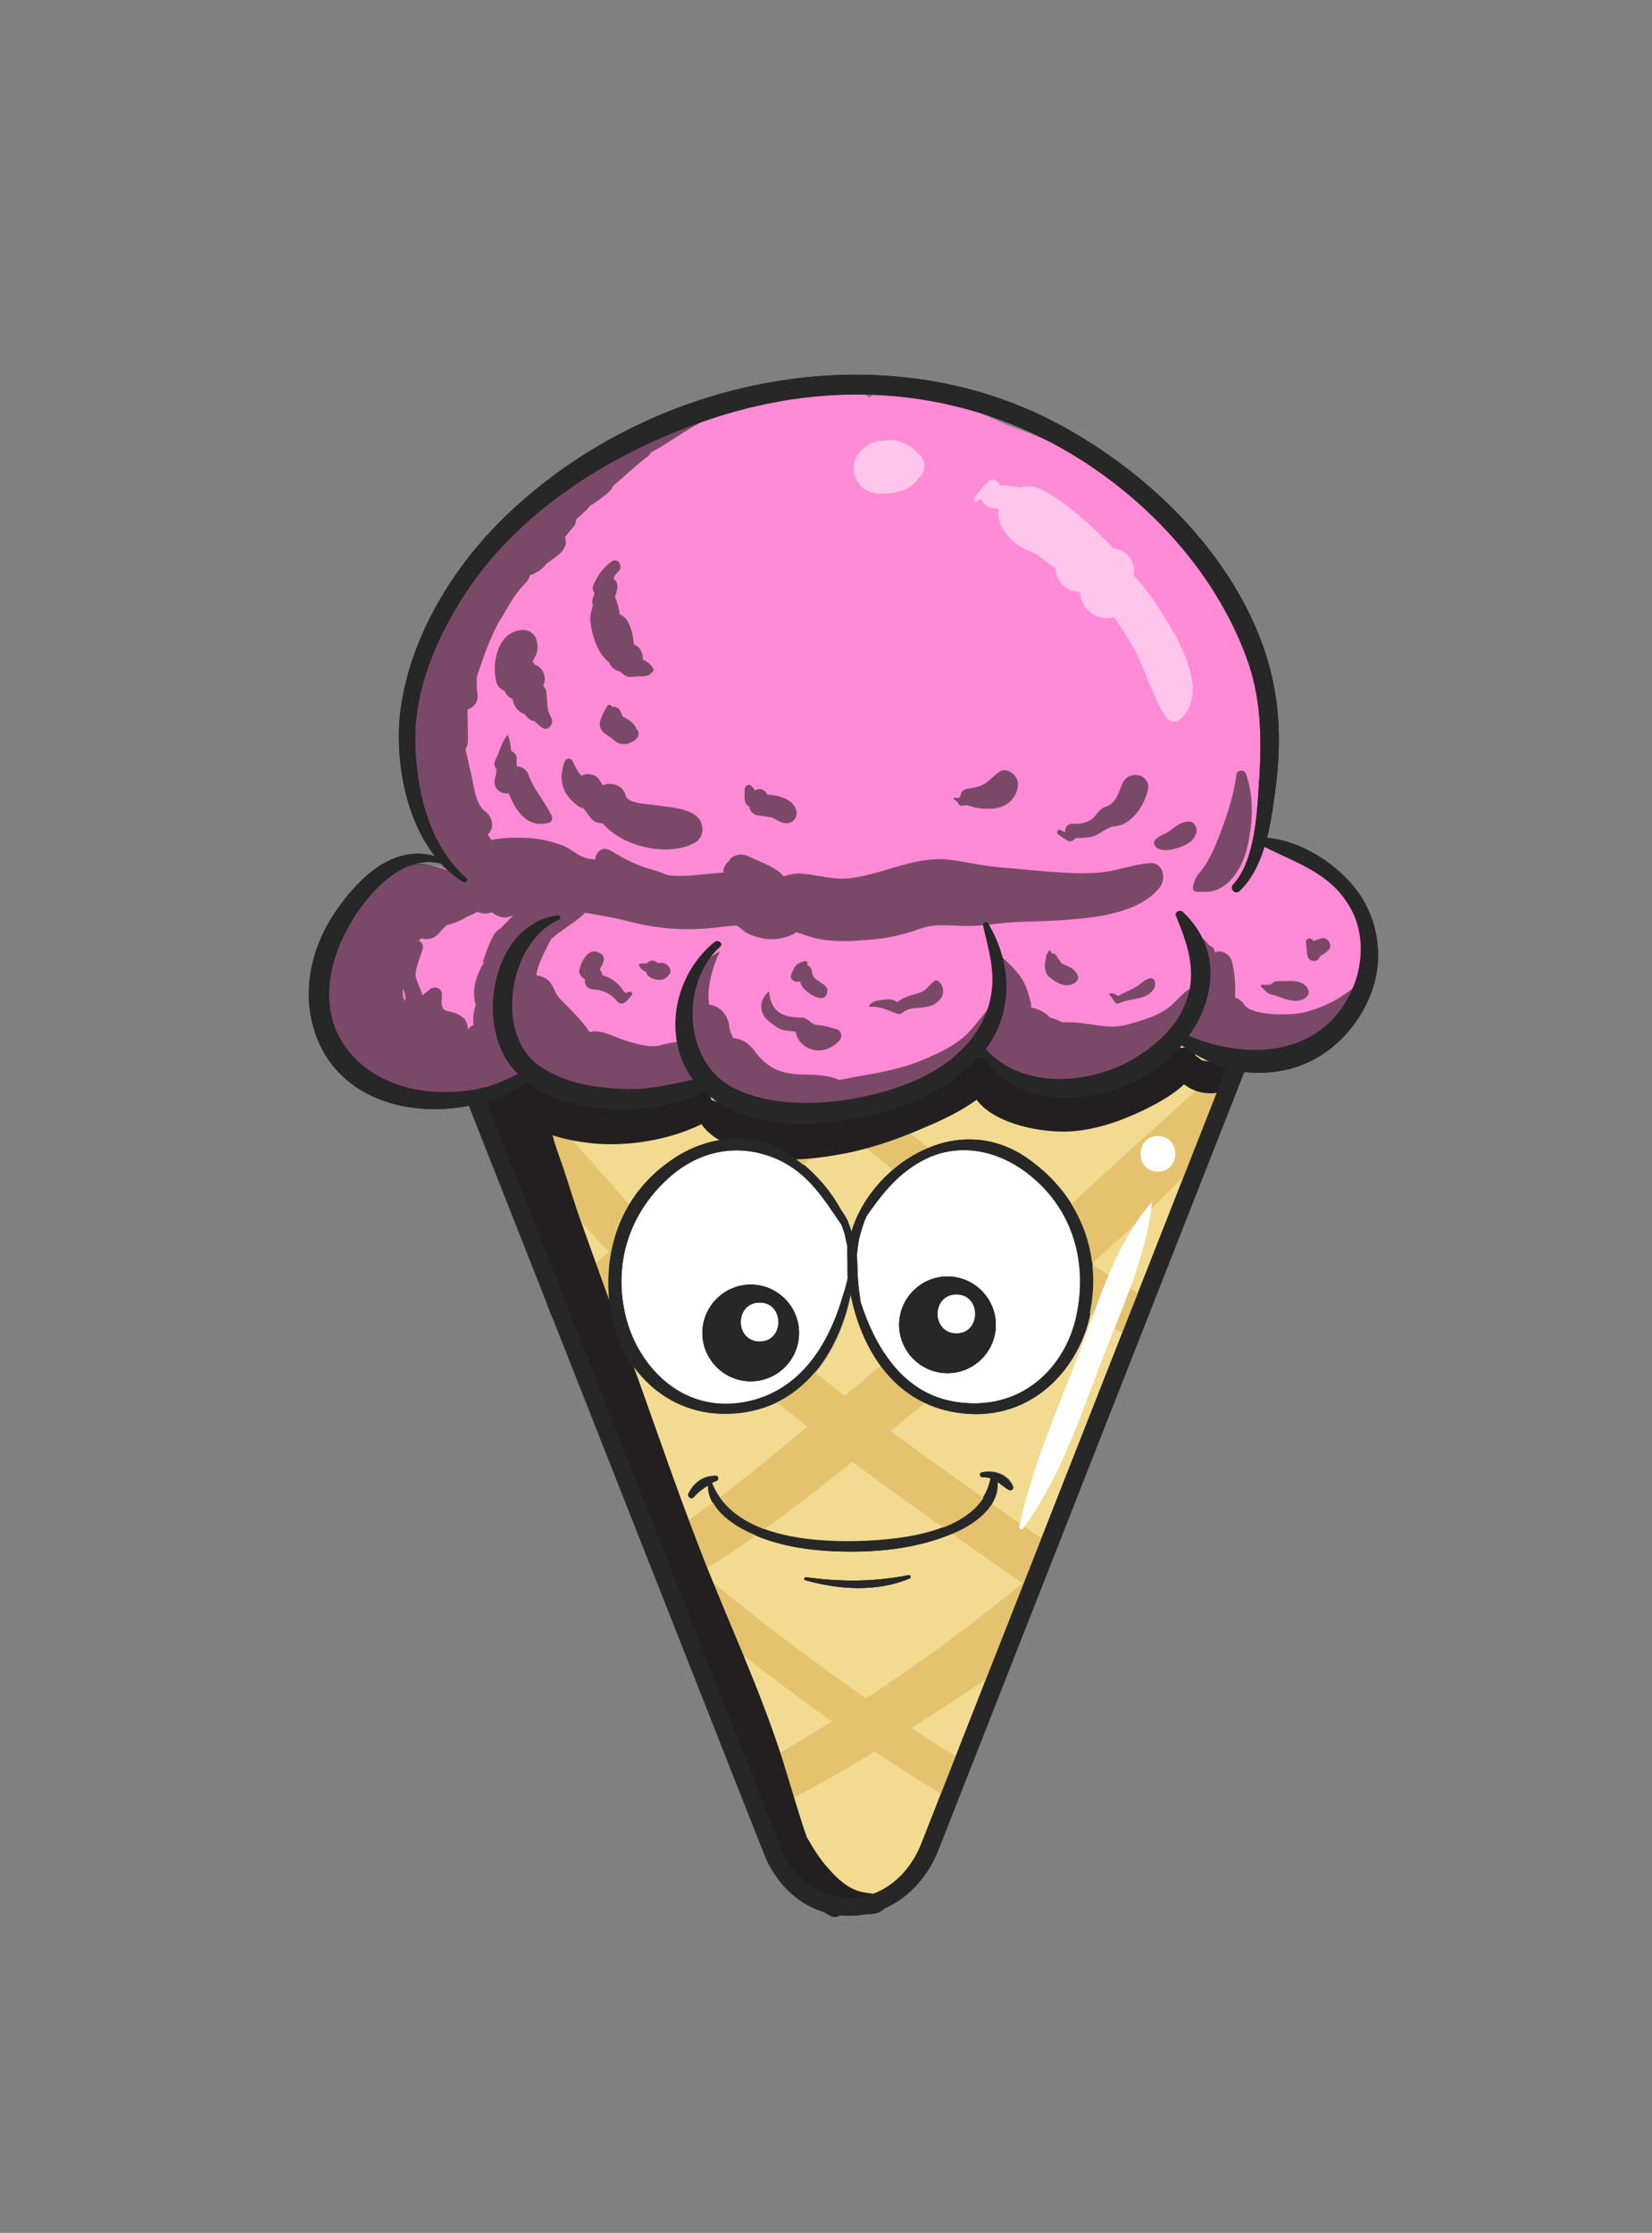 <?xml version="1.0" ?><svg enable-background="new 0 0 386.2 521.8" version="1.1" viewBox="0 0 386.2 521.8" xml:space="preserve" xmlns="http://www.w3.org/2000/svg" xmlns:xlink="http://www.w3.org/1999/xlink"><rect x="0" y="0" width="386.2" height="521.8" fill="#808080" stroke="none"/><g id="Layer_20"><path d="M317.8,213.4c-3.1-5.4-8.6-10.2-14.7-12.6c-0.9-0.6-1.8-1.1-2.7-1.5c-1.9-0.9-4-1.5-6.2-1.8   c1.1-5.8,3-12.8,2.2-18.5c0.7-10.3-1.4-21.9-6.6-30.8c-1.3-10.6-12.9-20.5-19.6-27.6c-9.4-9.9-20-16-32.7-20.5   c-7-2.5-26.7-13.7-34.2-7.2c-3.7-2.6-9.1-2.2-13.5-1.5c-8.6,1.4-17.5,1.9-26,4.3c-9.3,2.6-19,8.2-26.7,13.9   c-4.5,3.3-9.2,6.5-12.7,10.7c-6.9,2.7-11.5,9.6-15.4,15.7c-5.4,8.4-10.4,17.2-12.9,26.9c-1.9,7.7-1.7,16.3-0.1,24.1   c0.7,3.7,3.3,10.8,7.3,14c0,0-0.1,0.1-0.1,0.1c0.1,0.2,0.4,0.5,0.6,0.7c0.1,0.1,0.1,0.2,0.1,0.2c0.1,0.1,0.2,0.2,0.3,0.2   c0.5,0.4-0.2,1.1-0.7,0.7c-0.2-0.1-0.3-0.2-0.5-0.3c-0.1,0-0.1,0-0.2,0c-0.6-0.2-1.2-0.2-1.8-0.3c-0.3,0-0.7-0.1-1-0.1   c-4.8-0.6-10.4,1-12.7,5.4c-0.3,0.1-0.6,0.2-0.8,0.4c-6.6,5-10,13.3-11.6,21.3c-1.6,8.4,1.9,16,7.7,22c6.2,6.4,16.4,7.9,24.9,6.8   c5-0.7,11.3-2.4,15.6-5.9c4.2,6.8,14.9,6.9,22.5,6.1c6.3-0.7,13.2-0.6,19.1-3.2c0.5-0.2,0.9-0.5,1.4-0.7c5.2,5.3,12.3,6.7,19.6,6.9   c5.1,0.1,11.3,0.1,16.6-1.6c7.4,0.2,15.6-4.3,21.3-8.6c2.1-1.6,4.1-3.7,5.7-6.1c-0.2,0.9,0.1,2,0.7,2.7c9.1,9.7,24.5,10.3,35.6,3.8   c3-1.7,6-4.3,8.5-7.3c3.7,2.5,8.8,4.1,12.2,4.8c10.2,2.1,20.1,0.7,27.6-7.1C320.6,234.4,323,222.4,317.8,213.4z M230,243.3   c0.3-0.5,0.6-1,0.8-1.6c0.3,0.3,0.6,0.5,0.9,0.8C231,242.6,230.4,242.9,230,243.3z" fill="#FF8AD5"/></g><g id="shad"><path d="M291.3,180.9c-0.5-1.3-2.2-1-2.3,0.3c-0.5,4.5-2.2,9.5-3.8,13.7c-0.9,2.3-1.9,4.8-3.2,6.9   c-1.3,2.2-2.6,2.6-3.1,5.5c-0.1,0.6,0.2,1.1,0.8,1.1c3,0.1,4.5,0.1,7-1.8c2.2-1.8,3.8-4.8,4.6-7.5   C292.9,193,293.3,186.7,291.3,180.9z" fill="#231F20" opacity="0.6"/><path d="M319.2,229.8c-0.1-0.6-0.8-0.7-1.2-0.3c-4,3.5-7.9,5.8-13.2,7.1c-2.7,0.7-12.1,0.9-13.9-1.8   c-0.5-0.8-1.3-1.4-2.2-1.7c0.2-2.8,0-5.6-0.7-8.4c-0.4-1.6-2.3-2.8-3.8-2.2c-0.1,0-0.1,0.1-0.2,0.1c0-0.2-0.1-0.3-0.1-0.5   c-0.2-1-1.2-0.9-1.6-1.6c-1-1.5-2.8-2-3.6-3.4c-0.2-0.4-0.9-0.2-0.9,0.2c0.1,1.1,0,2.6,1.2,3.2c0.4,0.2,0.8,1.5,1.3,2.4   c-0.2,1-0.3,2-0.2,3c0.1,1,0.6,1.8,1.4,2.3c-0.2,1.5-0.2,3-0.1,4.5c0-0.1,0-0.2-0.1-0.3c-0.4-1.3-1.9-2.1-3.2-1.3   c-2.1,1.3-3.4,3.4-5.5,4.8c-2.7,1.8-5.8,2.6-8.9,3.5c-5.2,1.4-9-0.6-14.1-0.5c-0.8-0.1-1.2,0-1.1,0.1c-0.3-0.2-0.7-0.3-1-0.5   c-0.7-0.3-1.3-0.5-2-0.7c-1.2-1.2-2.6-2-4.3-2.3c-0.1-0.2-0.2-0.3-0.3-0.5c0.6,0.7-0.5-2.8-0.7-3.4c-1-3.4-3.8-6.1-6.4-8.3   c-0.7-0.6-1.9,0.2-1.4,1c1.8,3.1,0.2,6.4-0.2,9.6c0,0.2,0,0.5,0,0.7c-0.1,0-0.1,0.1-0.2,0.1c-2,2.1-3.6,4.5-5.6,6.6   c-2.9,3-6.9,4.8-10.7,6.4c-6.4,2.7-12.9,3.3-19.5,4.7c-2.6-1.3-6.1-1.2-8.9-1.3c-5-0.2-7.9-1.5-10.9-5.5c-1.3-1.8-3-2.9-5-3   c-0.4-0.8-0.8-1.7-0.9-2.6c-0.3-2.8-2.1-4.9-4.7-5.2c-0.7-4,0.9-9.1,2.4-12.3c0-0.1,0-0.1-0.1-0.1c-2.3,1.3-4.1,2.8-5.6,5   c-2.2,3.1-2.2,7-3.8,10.2c-1,1.9-0.7,4.4,0.8,5.8c-1.6,0.1-3.2,0.3-4.8,0.8c-2.8,0.8-6-0.3-8.7-1.1c-2.2-0.7-4.6-2.1-7-2.1   c-0.4,0-0.8,0.1-1.2,0.2c-1.8-2.9-4.6-5.4-6.8-7.7c-1.8-1.8-1.5-4.2-4.2-5.2c-0.5-0.2-1-0.3-1.4-0.4c0.2-2.5,2.1-5.7,3.4-8.4   c2.4-2.2,5.4-3.7,7.8-6c0.1-0.1,0.1-0.2,0.2-0.2c3.1,0.6,6.2,1,9.3,1.8c7.1,1.9,13.6,2.5,20.9,1.7c1.6-0.2,3.3-0.4,4.9-0.5   c0.8-0.1,1.6,1.2,2.8,1.8c3.4,1.6,6.6,1.9,10.1,0.5c1.8-0.7,0.6-1,2.5-0.4c2,0.7,3.7,1.3,5.9,1.5c3.4,0.4,6.8,0.2,10.2-0.1   c4.2-0.3,7.9-1.2,11.8-2.6c3.9-1.3,7-0.6,11.1-0.6c3.6,0,7.1-0.7,10.7-0.9c4.3-0.2,8.6-0.2,12.9-0.6c7-0.5,16.5-1.7,21.2-7.5   c1.6-2,0.9-5.9-2.3-5.7c-3.7,0.3-7.1,1.6-10.7,2.1c-4.3,0.5-8.7,0.2-13-0.1c-3.7-0.3-7.5-0.7-11.2-1c-4.1-0.3-7.9-1.3-12-1.8   c-7.9-0.9-15.2,3.3-22.9,4.3c-4.2,0.5-7.1-0.6-11.1-1c-1.7-0.2-3.2,0.1-4.7,0.6c-1.9-2.3-5.8-3.5-8.3-4.7c-1.6-0.8-3.8-0.4-4.6,1.3   c-0.5,0.3-0.9,0.9-1.1,1.6c-0.1,0.3-0.1,0.6-0.1,0.9c-3.1,0.2-6.3,0.7-9.4,0.8c-1.2,0-2.4,0-3.6-0.2c-1.3-0.5-2.6-1-3.8-1.3   c-3.3-0.9-6.4-2.5-9.3-4.3c0,0,0,0,0,0c-0.2-0.1-0.4-0.2-0.6-0.3c-1.9-0.8-3.1,0.7-3.3,2.3c-0.4-0.1-0.9-0.2-1.3-0.2   c-2.6-0.4-4.3-2.5-6.8-3.3c-2.4-0.9-5.4-1.5-7.9-1.6c-2.5-0.1-5.5-0.1-8.2,0.5c-0.3-0.4-0.6-0.9-0.9-1.3c0,0,0,0,0,0   c1.9-1.6,1-4.3-0.7-5.5c-2.2-1.6-2.6-6.3-3.2-8.8c-0.5-1.9-0.8-3.8-1.3-5.6c0.4-0.6,0.6-1.3,0.6-2.1c0-2.4-0.1-4.8-0.1-7.2   c1.5-0.5,2.6-1.7,2.3-3.7c-0.2-1.4-0.2-2.8-0.1-4.1c0.5-1.5,1.1-3.1,1.6-4.6c0.9-2.6,2-5,3.2-7.5c2.2-3.4,3.6-6.7,6.6-9.7   c0.5-0.5,0.8-1.1,1-1.8c0.1,0,0.2-0.1,0.4-0.1c1.1-0.5,1.9-0.9,2.8-1.8c0.2-0.2,0.4-0.5,0.6-0.7c0.9-0.7,1.9-1.4,2.8-2.1   c1.3-1,2.2-2.6,1.6-4.2c0.6-0.7,1.1-1.4,1.7-2.1c0.6-0.6,0.9-1.3,0.9-2c0.8-0.8,1.6-1.5,2.4-2.2c0.3-0.3,0.5-0.6,0.7-0.9   c1.6-1,3.2-2.1,4.6-3.4c0.5-0.4,0.7-0.9,0.9-1.3c2.7-2.3,5.3-4.8,8.2-7c0.3-0.2,0.5-0.5,0.6-0.8c4.4-2.4,8.5-5.5,13-7.8   c0.3-0.1,0.1-0.6-0.2-0.5c-5.3,1.7-10.2,4.4-15.3,6.4c-0.4,0.2-0.6,0.4-0.8,0.7c-2.2,0.9-4.7,1.4-6.8,2.6c-1.3,0.8-2.5,1.9-3.8,2.9   c-0.1,0-0.2,0-0.2,0.1c-3.2,1.8-7.3,3.4-10,5.9c-3.7,3.3-7.3,6.8-10.7,10.5c-6.8,7.4-13.9,16.4-17.7,25.8   c-3.5,8.8-5.6,18.2-4.5,27.7c1.1,9.6,5.9,17.1,11.9,24.1c-5.1-1.7-9.4-3.8-15.2-1.1c-5.4,2.5-9.3,7.2-11.4,12.7   c-0.4,1-0.6,1.9-0.9,2.9c-0.2,0.3-0.3,0.5-0.5,0.8c-0.1,0.1-0.1,0.2-0.1,0.4c-1,0.1-1.9,0.7-2.2,1.9c-3.6,10.2-0.9,23.4,7.3,30.7   c9.8,8.6,25.8,7.8,35.9,0.4c0.8-0.6,1.8-1.8,2.4-3.1c3.6,3.3,8.9,4.7,14.6,5.2c2.8,1.1,5.9,1.7,9.4,2.2c5.3,0.7,12.1,0.6,16-3.7   c0.2-0.2,0.4-0.5,0.5-0.8c1.4,2.2,3.8,3.8,6.5,3.1c3,2.3,6.7,3.8,10.4,4.6c2.1,0.4,4.3,0.3,6.4,0.2c1.2-0.1,2.4-0.1,3.5-0.1   c0.6,0,3.1,0.4,2.5-0.2c1.1,1.1,2.7,1.5,4.2,1.1c8-2.3,16.2-5.8,23.6-9.5c2.7-1.3,6.6-3.6,9.6-6.4c0,1.2,0.7,2.4,1.8,3.1   c5.9,3.9,13,7.5,20.3,6.2c4-0.7,7.6-2.2,11.3-4c2.9-1.4,6.4-2.7,7.5-5.9c1.9-0.9,4.1-2.1,6-3.4c-0.8,1.9,1.5,3.6,3.3,3.3   c0.2,0,0.4-0.1,0.6-0.1c3.8,4.2,10.4,5.4,15.8,4.1c6-1.4,14.9-4.2,18.3-9.7c0.4-0.6,0.3-1.3,0-1.8   C317.5,235.7,320,233.2,319.2,229.8z M94.3,231c0.2,0.9,0.5,1.7,0.5,2.4c-0.1,0.2-0.2,0.4-0.2,0.6C94.2,233,94,232,94.3,231z    M117.2,216.8c-0.7,0.4-1.4,1-1.9,1.9c-0.8,1.6-1.5,3.2-2,4.9c-0.6,1.4-0.6,1.7,0.2,1c-0.7,0.7-1.1,1.6-1.5,2.5   c-1.2,2.6-1.5,5.2-0.8,7.8c-0.5,1.6-0.7,3.2-0.5,4.7c-0.1,0-0.2,0-0.3,0.1c-0.4,0.2-0.7,0.5-1,0.9c-0.1-1.3-0.5-2.6-1.5-3   c-0.1-0.1-0.2-0.2-0.3-0.3c-0.9-0.5-1.8-0.8-2.9-1c-1.9-0.4-1.4-2.1-1.4-3.9c0-1.5-1.7-2.1-2.8-1.2c-0.6,0.5-1.1,0.9-1.7,1.4   c-0.5-1.3-1-2.6-1.5-3.9c-0.6-1.6,1-5.2,1.5-6.9c0.3-0.9-0.2-1.6-0.9-2c0.2-0.2,0.4-0.3,0.6-0.5c1.5,0.4,3.1,0.1,4.3-1.4   c0.5-0.6,1.1-1.2,1.6-1.7c1.8-0.4,3.5-1.1,4.8-2c0.9-0.3,1.6-0.7,2.4-1.1c1.1,0.5,2.3,0.5,3.4,0.1c1.2,1,2.8,1.5,4.2,1   c0.3-0.1,0.5-0.2,0.8-0.3C119.1,214.9,118.1,215.8,117.2,216.8z" fill="#231F20" opacity="0.6"/><path d="M128.9,190.5c-1.6-3.3-4-5.8-5.3-9.3c-0.5-1.4-1.6-2.1-2.8-2.1c0-0.6-0.1-1.1,0-1.7   c0-0.9-0.5-1.6-1.3-1.9c-0.1-1.2-0.3-2.4-0.7-3.6c0-0.1-0.2-0.1-0.2-0.1c-1.4,1.7-1.8,3.9-2.8,5.8c-0.4,0.8-0.2,1.7,0.3,2.2   c-0.1,0.7-0.2,1.5-0.4,2.2c-0.6,2.1,1.3,3.7,3.2,3.4c1.7,4.1,4.3,8.2,9.3,6.9C129,192.2,129.3,191.3,128.9,190.5z" fill="#231F20" opacity="0.6"/><path d="M162.4,190.4c-2.7-1.7-5.8-1.7-8.9-2.2c-1.5-0.3-6.7-0.3-7.2-2.2c-0.7-2.6-3.3-3.3-5.4-2.5   c-0.2-0.3-0.4-0.6-0.6-1c-0.9-1.6-3-2-4.4-1.2c-0.9-1-1.5-2.3-2.1-3.5c-0.4-0.9-1.6-0.5-1.8,0.2c-1.6,4.3-0.5,7.7,3.2,10.4   c0.4,0.3,0.8,0.4,1.2,0.5c0.6,0.8,1.2,1.6,1.8,2.4c0.6,0.7,1.6,1.1,2.7,1.1c4.8,5.7,15.6,7.9,21.6,4.5   C164.9,195.5,164.7,191.9,162.4,190.4z" fill="#231F20" opacity="0.6"/><path d="M128.9,167.8C128.9,167.8,128.9,167.8,128.9,167.8c-0.3-0.6-0.6-1.2-0.8-1.8   c0-0.2,0-0.4-0.1-0.7c0-1-0.2-1.9-0.2-2.9c0-0.9-0.3-1.6-0.8-2.1c0.9-2.3-0.1-4.3-2-5c-0.2-0.3-0.3-0.5-0.5-0.7   c0.2-0.5,0.5-0.9,0.7-1.3c0.6-1.3,0.6-2.4,0.2-3.8c-0.3-1.3-1.7-2.3-3-2.3c-5.8,0.1-7.4,7.1-6.5,11.7c0.2,1.3,1.1,2.2,2.1,2.6   c0.4,1,1.1,1.6,1.9,1.9c0,0.1,0,0.1,0,0.2c0.2,1.5,1.4,2.9,2.8,3.3c0.2,0.4,0.5,0.7,0.9,1c0.4,0.4,0.8,0.6,1.3,0.6   c0.6,0.5,1.1,1.1,1.8,1.5C128.1,171.1,129.6,169.1,128.9,167.8z" fill="#231F20" opacity="0.6"/><path d="M152.5,156c-0.3-0.8-1.3-1.4-2.2-1.9c0-0.6-0.1-1.3-0.5-2.1c-0.3-0.6-0.9-1.1-1.6-1.4   c-0.1-1.9-0.7-3.8-1.2-4.9c-0.4-0.9-1.2-1.8-2.1-2.1c-0.2-1.4-0.6-2.8-1.1-4.1c0.2-0.6,0.3-1.2,0.5-1.9c0.2-1-0.2-1.9-0.9-2.4   c0.3-0.7,0.7-1.2,1.3-1.8c1-1.1-0.3-3.2-1.7-2.2c-2.1,1.5-3.3,3.3-4.3,5.6c-0.3,0.7-0.1,1.3,0.3,1.8c-0.1,0.3-0.2,0.6-0.3,0.9   c-0.3,0.7-0.3,1.4-0.1,2c-0.2,0.8-0.5,1.8-0.5,1.9c-0.3,1.7,0.1,3.3,0.5,4.9c0.6,2.3,1.8,5,3.8,6.5c0.4,1,1.2,1.8,2.4,2.1   c0.1,0,0.1,0,0.2,0c0.1,0.2,0.2,0.3,0.4,0.4c1,1,1.9,1,3.2,0.8c1.2-0.1,3.1,0.2,3.8-1C152.9,157,152.9,156.3,152.5,156z" fill="#231F20" opacity="0.6"/><path d="M148.8,170.4c-0.5-1.4-1.9-2.3-3.3-3c-0.1-0.5-0.3-0.9-0.5-1.3c-0.4-0.8-1.2-1-1.9-0.9   c-0.2-0.5-0.9-0.7-1.2-0.1c-0.5,0.9-1,1.7-1.3,2.6c-0.1,0.2-0.2,0.5-0.3,0.8c-0.3,1.2,0.2,2.3,1.2,3c0.8,0.5,1.6,1.1,2.3,1.7   c1.1,0.9,2.7,0.9,3.9,0.2C149,172.9,149.9,171.3,148.8,170.4z" fill="#231F20" opacity="0.6"/><path d="M262.3,183.3c-0.9,2.2-1.4,4.5-4,5.3c-1.3,0.4-2,2-3,2.8c-1.4,1-3.1,1.2-4.7,1.1   c-1,0-1.9,1.1-1.5,2c-0.4-0.1-0.7-0.3-1.1-0.5c-0.7-0.4-1.2,0.6-0.6,1c0.8,0.6,1.5,1.1,2.3,1.5c0.4,0.2,0.8,0.1,1.1-0.1   c0.4-0.3,0.6-0.4,0.7-0.6c1.1,0.1,2.2,0,3.4-0.2c2.2-0.4,3.6-2.3,5.7-2.5c3.9-0.3,6.8-4.7,7.7-8.2   C269.4,180.9,263.7,179.6,262.3,183.3z" fill="#231F20" opacity="0.6"/><path d="M277.7,192c-2.3,0.2-3.4,1.8-5.3,2.8c-0.6,0.3-2.9,1.2-2.6,2.3c0.4,1.8,2.8,1.7,4.2,1.4   c2.3-0.5,5.1-1.5,5.7-4C279.9,193.3,279.1,191.8,277.7,192z" fill="#231F20" opacity="0.6"/><path d="M185.9,188.7c-1.1-2.1-4-2.9-6.5-3c-0.4-0.9-1.4-1.6-2.4-1.2c-0.2,0.1-0.4,0.2-0.5,0.2   c-0.2-0.3-0.5-0.7-0.8-1c-0.5-0.6-1.6-0.1-1.6,0.7c0,0.8-0.1,1.7,0,2.5c0.1,0.7,0.4,1.3,1.1,1.6c0,0.1,0,0.2,0,0.3   c0.2,0.8,0.9,1.5,1.7,1.7c1.1,0.2,2.2,0.3,3.3,0.5c1.1,0.3,1.8,1,2.9,1.3C185.3,192.9,187,190.7,185.9,188.7z" fill="#231F20" opacity="0.6"/><path d="M233.4,180.5c-1.1,0.8-2.1,2-3.3,2.7c-1.4,0.8-2.7,0.9-4.2,1.2c-0.6,0.1-1.2,0.7-1.3,1.3   c-0.2,1.1-0.9,0.8-1.4,0.7c-0.2,0-0.4,0.3-0.2,0.4c0.5,0.2,0.9,0.6,1.1,1.1c0.2,0.3,0.6,0.5,0.9,0.4c1-0.4,2.3,0.3,3.4,0.5   c1.4,0.2,2.7,0.3,4.2,0.1c3.1-0.4,5.2-2.6,5.4-5.7C237.9,180.9,235.1,179.1,233.4,180.5z" fill="#231F20" opacity="0.6"/><path d="M195.5,240.5c-1.5-0.4-3-0.9-4.6-1c-1.4-0.1-1.9-1.7-3.5-1.7c-4.1,0-7.1-1.1-7.6-5.9   c0-0.1-0.1-0.2-0.2-0.1c-2.4,2.2-2.1,5.4,0.6,7.2c1.1,0.8,2,1.7,3.4,1.8c0.8,0.1,1.6,0.2,2.4,0.3c0.2,1.6,1.4,3.1,2.9,3.8   c2.7,1.3,5.5,0.3,7.4-1.8C197,242.2,196.7,240.8,195.5,240.5z" fill="#231F20" opacity="0.6"/><path d="M219.2,229.2c-0.2-0.1-0.5-0.1-0.7,0c-1.5,1.1-1.8,2.3-3.8,2.9c-1.8,0.5-3.5,0.9-4.9,2.1   c-0.3-0.2-0.5-0.3-0.9-0.5c-1-0.3-1.9-0.1-2.9,0c-1.1,0.1-2.2,0.4-2.8,1.3c-0.1,0.1,0,0.3,0.2,0.3c2.4-0.2,4.3,0.9,6.4,1.6   c0.8,0.3,1.5-0.6,2.2-0.9c1-0.4,2.1-0.4,3.2-0.5c1.8-0.2,3.4-0.5,4.6-2C220.9,232.2,220.7,230.2,219.2,229.2z" fill="#231F20" opacity="0.6"/><path d="M192,229.7c-1.2-0.9-2-1-2.2-2.7c-0.1-0.7-0.5-1.3-1.1-1.4c0-0.1,0.1-0.2,0.1-0.3   c0.1-0.4-0.3-0.8-0.7-0.7c-0.6,0.2-1.4,0.4-1.9,0.9c-0.6,0.6-0.9,1.4-1.2,2.2c-0.5,1.1,0.8,1.9,1.7,1.7c0.1,0,0.2-0.1,0.3-0.1   c0.2,0.8,0.6,1.5,1.3,2.1c0.8,0.8,2.8,2.1,4,1.8c0.8-0.2,1-0.8,1.1-1.5C193.6,230.7,192.6,230.1,192,229.7z" fill="#231F20" opacity="0.6"/><path d="M147.1,231.8c-1.1,0.3-0.9,0.4-1.6-0.6c-0.5-0.7-1.1-1.3-1.7-1.8c-0.9-0.7-1.9-1.2-3-1.5   c0-0.2,0-0.3-0.1-0.5c-0.1-0.3-0.3-0.6-0.5-0.9c0.8-1.3,1.7-2.9,0-3.8c-2.5-1.5-4.2,1.8-4.7,3.7c-0.3,0.9,0.2,1.8,1,2.3   c0.1,0.1,0.2,0.1,0.3,0.2c-0.3,1.2,0.6,2.2,1.7,2.3c2.3,0.1,4.2,0.9,5.7,2.7c0.5,0.7,1.3,0.8,2,0.3c0.6-0.5,0.9-1,1.4-1.5   C148,232.3,147.7,231.6,147.1,231.8z" fill="#231F20" opacity="0.6"/><path d="M156.2,225.7c-0.7-0.7-1.4-0.8-2.3-0.6c-0.2-0.1-0.5-0.3-0.6-0.4c-0.6-0.3-1.4-0.3-1.8,0.2   c-0.3,0.4-1.4,0.2-1.9,0.3c-0.2,0-0.2,0.2-0.2,0.4c0.4,0.9,0.9,1.2,1.6,1.5c0.2,0.7,0.7,1.2,1.4,1.5c1.4,0.6,3,0.6,4-0.8   C157,227.2,156.7,226.3,156.2,225.7z" fill="#231F20" opacity="0.6"/><path d="M251.9,227.8c-0.8-1.6-2.3-2-3.8-2.7c-0.3-0.6-0.7-1-1-1.6c-0.2-0.4-0.7-0.7-1.2-0.7   c0,0-0.2-0.4-0.4-0.7c-0.1-0.1-0.2-0.1-0.2,0c-0.5,0.8-0.9,1.2-0.8,2c-0.2,0.7-0.3,1.3-0.2,2.1c0.2,1.4,0.5,1.8,1.6,2.6   c1.6,1.2,3.6,2.1,5.5,0.8C252,229.1,252.2,228.4,251.9,227.8z" fill="#231F20" opacity="0.6"/><path d="M269.9,229.2c-0.1-0.3-0.4-0.6-0.8-0.6c-1.5,0.1-2.5,1.5-3.8,2.2c-1.3,0.7-2.7,1.2-3.9,2   c-0.6-0.4-1.2-0.8-2-0.6c-0.1,0-0.1,0.2-0.1,0.2c0.5,0.5,1,1.3,1.4,1.9c0.2,0.3,0.7,0.3,1,0.1c1.8-0.8,3.7-0.8,5.5-1.4   C268.8,232.5,270.6,230.9,269.9,229.2z" fill="#231F20" opacity="0.6"/><path d="M305.9,231.4c-1-2.4-3.8-2.2-6-2.1c-0.9,0-1.8-0.2-2.5,0.5c-0.5,0.5-1.6,0.3-2.3,0.3   c-0.3,0-0.5,0.4-0.2,0.6c0.5,0.4,0.9,0.9,1.4,1.3c0.7,0.5,1.9,0.6,2.6,0.9c1.9,0.8,4.9,1.7,6.5,0.1   C305.9,232.6,306.1,231.9,305.9,231.4z" fill="#231F20" opacity="0.6"/><path d="M310.9,220.5c-0.2-0.6-0.6-1-1.2-1.2c-0.3-0.1-0.6-0.1-0.9,0c-0.4,0.2-0.5,0.2-0.3,0.1   c-0.2,0.1-0.4,0.1-0.6,0.2c-0.3,0.1-0.6,0.2-0.8,0.4c-0.1-0.1-0.1-0.2-0.2-0.3c-0.6-0.8-1.8-0.3-1.6,0.7c0.2,1,0.1,2.1,0.4,3.1   c0.3,1.2,2.1,1.5,2.7,0.4c0.1-0.3,0.3-0.5,0.4-0.6c0,0,0,0,0,0c0.1,0,0.2-0.1,0.3-0.1c0.4-0.3,0.9-0.6,1.3-1   C310.9,221.8,311.1,221.1,310.9,220.5z" fill="#231F20" opacity="0.6"/></g><g id="light"><path d="M214.6,106c-1-1.4-2.6-2.2-4.2-2.8c-1.4-0.5-2.8-0.4-4.2-0.2c-0.7,0-1.4,0.1-2.1,0.4   c-3.1,1.3-5.3,4.1-4.3,7.6c1,3.6,4.3,4.8,7.6,4.3c-1.5,0.2,0.2,0,0.4,0c1.5-0.1,2.7-0.4,4.1-1.1c1.1-0.6,2.1-1.3,2.8-2.4   C216.6,110.5,216.6,107.4,214.6,106z" fill="#FFFFFF" opacity="0.5"/><path d="M271.8,143.5c-1.8-2.9-4.1-6.2-6.8-9.1c0-0.3,0.1-0.5,0.1-0.8c0.2-3.1-2.2-5.1-4.9-5.5   c-0.6-0.6-1.2-1.3-1.7-1.8c-1.2-1.2-2.4-2.4-3.7-3.6c-0.5-0.5-1-1-1.6-1.4c-3-2.7-6.3-5.2-9.7-6.9c-1.7-0.9-3.5-1-5.1-0.5   c-1.5-0.3-3-0.5-4.6-0.5c-0.1-0.2-0.2-0.3-0.3-0.5c-0.5-0.8-1.9-1.2-2.6-0.3c-1.2,1.4-2.5,2.4-3.2,4.1c-0.2,0.5,0.3,0.9,0.7,0.5   c0.3-0.3,0.7-0.5,1-0.7c0.2,1.2,1.4,2.1,2.7,2.2c0.5,0.1,1,0.2,1.4,0.3c-0.3,1.4,0,2.9,0.8,4.4c1.8,3,4.4,4.8,7.6,5.9   c1.4,1,2.8,2,4.1,3c0.3,0.2,0.5,0.4,0.8,0.7c-0.1,2.7,2.6,5.4,5.3,5.2c0,0,0,0,0,0c0.1,0.1,0.2,0.1,0.3,0.2   c0.1,0.1,0.1,0.1,0.1,0.2c0.3,4.1,4.4,6.8,7.9,5.6c1.4,1.9,2.6,3.9,3.5,5.3c3.6,5.7,5,12.6,8.7,18.1c0.8,1.2,2.3,1.4,3.4,0.4   C282.9,161.8,275.5,149.4,271.8,143.5z" fill="#FFFFFF" opacity="0.5"/></g><g id="a"/><g id="a_shad"/><g id="a_light"/><g id="b"/><g id="b_shad"/><g id="c"/><g id="c_shad"/><g id="c_lght"/><g id="d"/><g id="d_shad"/><g id="d_lght"/><g id="Layer_28_copy"><g><g id="XMLID_1_"><g><path d="M315.8,212.2c-4.6-8.2-12.5-10.4-20.1-14.3l0.6-2.1c9,0.8,18.8,7.7,22.9,15.4c3.8,7.2,4,15.5,0.5,22.9      c-3.5,7.5-10,13.6-18.2,15.7c-3.7,0.9-7.2,1.1-10.6,0.7c-0.1,0.2-0.1,0.4-0.2,0.5l-71.5,181.8c-1.9,4.6-4.9,8.3-8.4,10.9      c-3.6,2.6-7.8,4-12.2,4c-8.6,0-16.1-5.3-19.8-14.2l-69.1-175.1c-14,2.8-29.7-1.6-35.4-15.6c-4.1-10.1-1.7-21.3,4.4-30.1      c5.4-7.8,13.4-15.4,23.1-12.6l-0.2,1.4c-9.3-1-17.4,9.5-21,16.7c-3.8,7.5-5.4,17-1,24.7c4.3,7.4,12.3,11.3,20.6,12.2      c4.4,0.4,8.7,0.2,13-0.8c2.9-0.7,5.5-2,8.1-3.2l2.1,1.8c-2.9,1.9-6.1,3.4-9.5,4.5L182.6,432c1.5,3.6,3.8,6.5,6.5,8.5      c2.7,2,5.9,3.1,9.4,3.1c7.1,0,13.5-4.7,16.7-12.3l71.5-181.7c-3.6-1.1-7.1-2.9-10.4-5.3l1.7-2.2c13.6,5.8,30.9,4.8,38-10.2      C318.8,225.9,319.2,218.3,315.8,212.2z" fill="#231F20"/><path d="M97.1,174.6c0.4,10.9,3.4,23.1,11.9,30.6c0.5,0.4-0.1,1.3-0.7,0.9c-2-1.2-3.8-2.7-5.3-4.4      c-0.1,0-0.2,0-0.3,0c-0.4-0.1-0.8-0.1-1.2-0.2l0.2-1.4c-7.2-9.1-9.4-23.3-8.1-33.9c2.1-16.6,11.6-32.6,23.3-44.3      c32.8-32.8,87.1-45.1,129-23.6c21.2,10.9,41.1,29.7,49.3,52.5c4,11,4.5,22,3,33.4c-0.5,3.6-1,7.6-2,11.6l-0.6,2.1      c-1.2,3.9-3,7.6-5.8,10.3c-1,1-2.5-0.5-1.5-1.5c5.3-5.8,5.6-17.5,6.1-24.8c0.6-9.6,0.4-19.1-3-28.2c-9-24.6-31.1-45.2-55.3-54.7      c-23.8-9.4-48.9-8.7-72.8-0.1c-22.5,8-44.5,22.3-56.7,43.3C100.8,152,96.6,163,97.1,174.6z" fill="#231F20"/><path d="M240.7,274.6c10.5,8.5,13.4,21,10.9,32.8c-2.5,12-12.8,22.7-28.4,20.2c-12.5-2-18.8-13.2-22.1-23.3      c-0.2-1.7-0.5-3.3-0.6-5c-0.2-2-0.1-4-0.3-6c0.2-1.5,0.3-2.9,0.6-4.3c0.4-1.6,0.9-3.2,1.6-4.8c3.3-4.8,6.6-9.3,12.4-12.6      C223.8,266.4,233.5,268.7,240.7,274.6z M232.8,309.6c0-6.2-5.1-11.3-11.3-11.3c-6.2,0-11.3,5.1-11.3,11.3      c0,6.2,5.1,11.3,11.3,11.3C227.7,320.9,232.8,315.9,232.8,309.6z" fill="#FFFFFF"/><path d="M275,214c-0.4-0.9,0.9-1.4,1.5-0.9c9.1,8.5,7.7,20.2,1.4,29l-1.7,2.2c-2.5,3-5.6,5.6-9,7.4      c-12.7,6.9-29.6,7.4-38.1-5.2l1.2-1.5c8.7,9.9,24.9,8.5,35.3,2.1c5.2-3.2,10.2-7.9,12-13.9C279.9,226.4,277.6,220.4,275,214z" fill="#231F20"/><path d="M221.5,298.3c6.2,0,11.3,5.1,11.3,11.3c0,6.2-5.1,11.3-11.3,11.3c-6.2,0-11.3-5.1-11.3-11.3      C210.2,303.4,215.3,298.3,221.5,298.3z M223.6,311.6c5.9,0,5.9-9.1,0-9.1C217.7,302.5,217.7,311.6,223.6,311.6z" fill="#231F20"/><path d="M223.6,302.5c5.9,0,5.9,9.1,0,9.1C217.7,311.6,217.7,302.5,223.6,302.5z" fill="#FFFFFF"/><path d="M200.3,293.3c0.2,2,0.1,4,0.3,6c0.1,1.7,0.4,3.3,0.6,5c3.2,10.1,9.6,21.3,22.1,23.3      c15.6,2.5,25.9-8.2,28.4-20.2c2.5-11.8-0.4-24.3-10.9-32.8c-7.3-5.8-17-8.1-25.8-3c-5.7,3.3-9.1,7.9-12.4,12.6      c-0.7,1.6-1.2,3.2-1.6,4.8C200.6,290.4,200.5,291.9,200.3,293.3z M198.1,291.4c-0.2-0.9-0.4-1.8-0.6-2.8      c-0.2-0.8-0.5-1.6-0.8-2.4l1.7-0.4c0.3,0.7,0.5,1.3,0.7,2c4.4-15.1,24.2-28.9,41-17.3c13.1,9.1,17.9,23.5,14.6,37.5      c-3,12.6-14.3,24.7-31,22c-7.6-1.2-13.2-5.2-17.2-10.3c-4-5.1-6.4-11.5-7.5-17.5l-1.6-0.2c0.3-1.1,0.6-2.2,0.8-3.2      c-0.1-1.4,0-2.9,0-4.2C198.1,293.5,198.1,292.4,198.1,291.4z" fill="#231F20"/><path d="M173.2,330.2c15.8-1.9,23.4-15.6,25.8-27.9c1.2,6,3.5,12.4,7.5,17.5c4,5.2,9.6,9.1,17.2,10.3      c16.7,2.7,28-9.4,31-22c3.3-14-1.5-28.4-14.6-37.5c-16.8-11.6-36.6,2.2-41,17.3c-0.2-0.7-0.4-1.4-0.7-2c-0.5-1.1-1-2.1-1.8-3      c-2.8-5.2-7.3-10-12.3-13.2c-8.1-5.3-18.4-4.2-26.1,0.8c-13.5,8.6-17.6,23.2-15.1,36.9C145.4,319.9,156.6,332.1,173.2,330.2z       M164.5,347.7c0.3-0.2,0.7-0.5,1.1-0.7c-0.2,5.8,6.3,9.8,11,11.7c7.3,3.1,15.7,3.9,23.6,3.8c7.8-0.1,15.9-1.3,23.1-4.5      c4.6-2,10.4-6.2,9.9-11.9c0.9,0.6,1.8,1.4,2.8,2c0.4,0.3,1-0.2,0.9-0.7c-1.1-2.9-4.3-4-7.2-3.4c-0.6,0.1-0.5,1.2,0.1,1.1      c0.7,0,1.4,0.1,2,0.3c0,0.1-0.1,0.1-0.1,0.2c-2.7,12.6-21.2,14.2-31.5,14.5c-11.5,0.2-28.7-1.3-33.7-13.5c0,0,0,0-0.1-0.1      c0.4-0.2,0.8-0.4,1.1-0.5c0.6-0.2,0.6-1.2-0.2-1.2c-1.3,0.1-2.3,0.2-3.5,1c-1.2,0.8-2.1,1.8-2.7,3.2c-0.3,0.7,0.5,1.5,1.1,0.8      C162.8,349,163.7,348.3,164.5,347.7z M286.7,249.6l-71.5,181.7c-3.2,7.6-9.6,12.3-16.7,12.3c-3.4,0-6.6-1.1-9.4-3.1      c-2.7-2-5-4.9-6.5-8.5l-68.9-174.6c3.4-1.1,6.7-2.6,9.5-4.5c5.3,4.1,12.3,5.8,18.9,6.2c6.3,0.4,16.4-0.2,22.5-4.1      c8.4,8.1,21.8,8.3,32.7,6.8c11.5-1.6,23.2-6,31.3-14.6c0.2-0.2,0.4-0.4,0.6-0.6c8.5,12.6,25.4,12.1,38.1,5.2      c3.4-1.9,6.5-4.4,9-7.4C279.6,246.7,283,248.5,286.7,249.6z M212.6,368.9c0.5-0.2,0.3-0.9-0.2-0.8c-8.1,1.6-15.8,1.6-23.9,0.5      c-0.5-0.1-0.7,0.6-0.2,0.7C196.3,371.5,204.8,372.1,212.6,368.9z" fill="#F2DB91"/><path d="M198.1,298.8c-0.2,1-0.5,2.1-0.8,3.2c-3,10.5-8.9,22.2-21.7,25.4c-15.5,3.8-26.2-7.7-29.2-19.2      c-3.1-11.8,0.1-24,9.8-32.8c7-6.4,16.4-8.6,25.7-4.4c7.2,3.3,10.8,9.4,14.8,15.2c0.3,0.8,0.6,1.6,0.8,2.4      c0.2,0.9,0.4,1.8,0.6,2.8c-0.1,1,0,2.1,0,3.2C198.1,295.9,198.1,297.4,198.1,298.8z M186.8,311.5c0-6.2-5.1-11.3-11.3-11.3      c-6.2,0-11.3,5.1-11.3,11.3c0,6.2,5.1,11.3,11.3,11.3C181.8,322.8,186.8,317.8,186.8,311.5z" fill="#FFFFFF"/><path d="M212.6,368.9c-7.8,3.2-16.3,2.6-24.3,0.4c-0.5-0.1-0.3-0.8,0.2-0.7c8.1,1.1,15.8,1.1,23.9-0.5      C212.9,368,213.1,368.7,212.6,368.9z" fill="#231F20"/><path d="M175.5,300.2c6.2,0,11.3,5.1,11.3,11.3c0,6.2-5.1,11.3-11.3,11.3c-6.2,0-11.3-5.1-11.3-11.3      C164.2,305.3,169.3,300.2,175.5,300.2z M177.6,313.5c5.9,0,5.9-9.1,0-9.1C171.7,304.4,171.7,313.5,177.6,313.5z" fill="#231F20"/><path d="M177.6,304.4c5.9,0,5.9,9.1,0,9.1C171.7,313.5,171.7,304.4,177.6,304.4z" fill="#FFFFFF"/><path d="M168.4,221.2c-9.3,8.2-8.9,26.9,3,33c8.8,4.5,20.2,4.1,29.7,2.3c8.9-1.8,18.6-5.2,24.8-12.1      c3.1-3.4,5.3-7.3,6-11.9c1-5.7-0.7-10.8-1.9-16.3c-0.1-0.6,0.7-1,1-0.4c5.6,9.3,5.9,20.6-0.5,29.3l-1.2,1.5      c-0.2,0.2-0.4,0.4-0.6,0.6c-8.1,8.6-19.8,13-31.3,14.6c-11,1.5-24.4,1.3-32.7-6.8c-6.1,3.9-16.2,4.5-22.5,4.1      c-6.6-0.4-13.6-2.2-18.9-6.2l-2.1-1.8c-0.6-0.6-1.1-1.2-1.6-1.8c-8.5-10.7-4.1-33.5,10.9-35.3c0.5-0.1,0.7,0.7,0.2,0.9      c-11.7,5-15.4,26.8-4.5,34.3c6.1,4.2,13.7,5.4,21,5.4c5.3,0,10-1.2,14.9-2.2c-7.4-10-4.3-24.6,5.1-32.2      C168,219.5,169.1,220.5,168.4,221.2z" fill="#231F20"/><path d="M200.1,362.6c-7.9,0.1-16.3-0.7-23.6-3.8c-4.7-2-11.1-5.9-11-11.7c-0.4,0.2-0.7,0.5-1.1,0.7      c-0.9,0.6-1.7,1.3-2.4,2.1c-0.5,0.6-1.4-0.2-1.1-0.8c0.6-1.3,1.5-2.4,2.7-3.2c1.1-0.7,2.1-0.9,3.5-1c0.7,0,0.8,1,0.2,1.2      c-0.4,0.1-0.7,0.3-1.1,0.5c0,0,0,0,0.1,0.1c5.1,12.2,22.2,13.8,33.7,13.5c10.3-0.2,28.8-1.9,31.5-14.5c0-0.1,0.1-0.2,0.1-0.2      c-0.6-0.2-1.2-0.3-2-0.3c-0.6,0-0.8-1-0.1-1.1c2.9-0.6,6,0.5,7.2,3.4c0.2,0.5-0.4,0.9-0.9,0.7c-1-0.6-1.9-1.4-2.8-2      c0.6,5.7-5.3,9.9-9.9,11.9C216,361.3,208,362.5,200.1,362.6z" fill="#231F20"/><path d="M158.2,270.3c7.8-4.9,18.1-6,26.1-0.8c5,3.2,9.5,8,12.3,13.2c0.7,0.9,1.3,2,1.8,3l-1.7,0.4      c-3.9-5.8-7.6-11.9-14.8-15.2c-9.3-4.2-18.7-2.1-25.7,4.4c-9.7,8.9-12.9,21-9.8,32.8c3,11.5,13.7,23,29.2,19.2      c12.8-3.2,18.8-14.9,21.7-25.4l1.6,0.2c-2.4,12.3-10,26.1-25.8,27.9c-16.6,2-27.7-10.2-30.1-22.9      C140.5,293.6,144.6,279,158.2,270.3z" fill="#231F20"/></g><g/></g></g></g><g id="red_light"/><g id="Layer_19_copy"><path d="M148.8,283.3c-6.5-7-12.5-14.5-19.3-21.3c-3.1-3.1-6.4-6.1-9.7-8.9c-0.1,0-0.2,0.1-0.2,0.1   c-3.1,1.2-6.1,2.3-9.3,3c3.1,3.6,6.3,7,9.4,10.5c6.9,7.6,13.2,15.7,20.1,23.2c0.8,0.9,1.6,1.7,2.5,2.6c-3.1,2.8-6.2,5.6-9.4,8.4   c-1.2,1-2.3,2.1-3.5,3.1c0.9,1.8,1.6,3.8,2.2,5.4c0.7,2.1,1.4,4.2,2,6.3c1.4-0.8,2.6-1.5,3.6-2.2c2.8-1.6,5.3-3.6,7.8-5.7   C142.6,299.9,143.5,290,148.8,283.3z" fill="#E5C36E"/><path d="M273.8,260.1c-6.5,5.9-13,11.6-19.3,17.6c-1.7,1.6-3.4,3.1-5.1,4.7c2.1,3.5,2.9,7.5,3.4,11.6c0,0,0,0,0,0   c2.5,3.5,1.8,8,0.7,12.1c3.6,2.2,7.2,4.5,10.8,6.6c1.1-3.2,2.3-6.4,3.6-9.4c-4.3-2.6-8.5-5.2-12.8-7.9c2.5-2.2,5.1-4.5,7.6-6.8   c6.4-5.9,12.5-12,18.4-18.3c1.3-3.4,2.7-6.7,4.1-10.1c1.1-2.7,2.5-5.6,2.9-8.5c0.2-1.3,0.3-2.7,0.4-4.1   C283.4,251.2,278.5,255.9,273.8,260.1z" fill="#E5C36E"/><path d="M239.4,356.7c-10.5-7.3-20.9-14.7-31.2-22.3c3-2.4,6-4.8,9-7.3c-4.2-1.8-7.8-5.1-10.5-8.6   c-3.1,2.6-6.2,5.1-9.2,7.7c-1.7-1.3-3.4-2.7-5.1-4c-0.9-0.7-1.7-1.4-2.6-2.1c-2.2,3.2-5.5,5.5-9.2,6.8c1.3,1.1,2.6,2.1,4,3.2   c1.4,1.1,2.8,2.2,4.2,3.3c-4.5,3.7-9.1,7.4-13.6,11.1c-6.6,5.3-13.5,10.2-20.3,15.1c-1.5-1.3-3-2.6-4.4-3.9   c2.7,6.2,5.4,12.3,7.7,18.7c6.6,5.5,13.4,10.9,20.3,16.1c5.2,3.9,10.5,7.9,15.9,11.8c-7,4.4-14,8.5-21.1,12.6   c1.4,3.1,2.5,6.3,3.7,9.4c2.1-1,4.2-2,6.3-3.1c7.3-3.6,14.3-7.6,21.2-11.9c5.9,4,12,7.9,18.1,11.5c0.8-3.1,1.7-6.2,2.8-9.2   c-1.9-1.2-3.8-2.3-5.7-3.5c-2.2-1.4-4.4-2.8-6.6-4.3c1.7-1.1,3.5-2.2,5.2-3.3c5.3-3.4,10.5-6.9,15.7-10.5c1.1-4.2,3.8-7.6,5.7-11.4   c0.7-1.7,1.3-3.5,2-5.3c1.2-4.4,2.7-8.4,4.4-12.4C243.6,359.6,241.5,358.2,239.4,356.7z M210.6,391.4c-2.7,1.9-5.4,3.7-8.2,5.5   c-6.8-4.8-13.5-9.7-20.1-14.7c-6.3-4.8-12.5-9.8-18.6-14.8c5.5-3.3,10.9-6.9,16.1-10.8c6.6-4.8,13.1-9.9,19.5-15   c10.8,8.1,21.9,16,33,23.7c2.2,1.5,4.4,3.1,6.7,4.7C229.8,377.5,220.4,384.7,210.6,391.4z" fill="#E5C36E"/><path d="M208.6,261.7c-1.4-1.1-2.9-2.2-4.3-3.2c-7.1,2.6-15.8,3.3-22.8,1.1c-1.7,1.7-3.5,3.3-5.3,4.9   c-1,0.9-2,1.8-3,2.6c4.5,0.1,10.5,2.3,13.6,6c3.4-3,6.6-6.2,9.5-9.6c1.5,1.2,3,2.3,4.5,3.5c3,2.3,5.9,4.7,8.8,7.1   c0.1,0,0.1-0.1,0.2-0.1c3-1.5,5.4-3.6,8.4-4.9C215,266.6,211.8,264.1,208.6,261.7z" fill="#E5C36E"/></g><g id="shadcone"><path d="M286.2,249.3c-1.3-1-3-1.1-4.6-1.4c-0.2,0-0.4-0.1-0.6-0.1c-0.5-0.4-1-0.8-1.5-1.1   c-0.4-1.1-1.4-1.9-2.8-1.9c-4.2,0.1-7.8,4-11.5,6c-4.1,2.2-8.8,3.6-13.5,4c-4.5,0.4-8.9-0.2-13.1-1.7c-2.1-0.8-3.9-1.6-5.7-2.3   c-0.2-2.8-3.1-5.2-6.2-3.4c-4.6,2.6-8.7,5.7-13.6,8c-5.5,2.6-11.4,4.2-17.4,5.3c-5.7,1-11.6,0.9-17.3,0.1c-4.2-0.6-7.9-2.7-12-3.7   c-0.7-2-2.7-3.7-5.1-2.8c-6.4,2.2-12.5,3.4-19.2,3.7c-3.5,0.1-6.9-0.1-10.2-1c-1.9-0.5-3.8-1.4-5.6-2.1c-0.3-0.8-0.8-1.4-1.7-2   c-1.1-0.8-3-0.7-4.1,0c-1.5,0.9-2.9,1.8-4.4,2.6c-1.6,0.9-2.7,1.4-3.8,2.9c-0.3,0.4-0.3,1.1,0,1.6c0.2,0.3,0.4,0.6,0.6,0.8   c-0.8,1.2-0.8,2.8,0.6,4.3c0,0,0.1,0.1,0.1,0.1c0.5,0.7,1,1.3,1.6,2c2.2,3.3,3.2,7.5,4.3,11.3c1.4,4.9,3,9.5,4.7,14.3   c2.5,6.8,3.9,17.8,10.3,22c0.3,0.2,0.6,0.2,0.9,0.1c6.2,16.8,12,33.7,18.2,50.5c6.3,17.1,13.8,34,19.2,51.4   c2.1,6.7,4.2,13.1,7.9,19.1c3.6,5.8,7.6,8.7,13.4,11.8c1.5,0.8,3.1-0.3,3.3-1.7c4.1,1.7,9.2,2.4,10.4-1.9c0,0,0-0.1,0-0.1   c-1.7-1.6-4.4-1.4-6.5-1.9c-3-0.7-5.6-3.1-7.6-5.4c-2.1-2.3-3.6-4.8-5.1-7.4c-2.1-6-3.8-12.2-5.7-18.2   c-5.3-16.6-12.8-32.4-19.1-48.6c-6.7-17.2-12.5-34.9-19-52.2c-3.1-8.3-6-16.6-9-24.9c-1.5-4.1-2.7-8.3-4.1-12.4   c-0.9-2.7-1.9-5.1-2.5-7.7c3.2,1.1,6.7,1.6,9.4,1.9c8.1,0.8,18-0.8,25.4-4.5c1.7,2.6,4.7,4.2,7.7,5.5c3.9-1.2,8.1,0.4,11.4,2.7   c4.2,0.2,8.5-0.3,12.5-1c6.7-1.1,13.3-3.3,19.6-6c4.3-1.8,9.2-4,13.1-6.9c4.4,5.9,15.7,7.8,22,7.4c5.9-0.4,11.4-2.3,16.7-4.8   c2.7-1.3,7-3.5,9.8-6.2c1.8,1.4,3.9,2.1,6.3,2.1c1.4,0,2.9-0.4,3.9-1.4c1-0.9,1.1-2.4,1.2-3.7C288.4,249.3,287,248.8,286.2,249.3z" fill="#231F20"/></g><g id="lightcone"><path d="M269.3,280.9c-8.7,9.9-12.3,23.1-17,35.2c-5.1,13.3-11,26.6-14,40.6c-0.1,0.6,0.6,0.9,0.9,0.4   c8.3-11.2,12.9-24.8,17.8-37.7c4.7-12.5,10.9-25,12.3-38.4C269.4,280.9,269.3,280.9,269.3,280.9z" fill="#FFFFFF"/><path d="M270.7,265.5c-5.4,0-5.4,8.3,0,8.3C276.1,273.8,276.1,265.5,270.7,265.5z" fill="#FFFFFF"/></g><g id="Layer_23"/><g id="Layer_28_copy_2"><g><path d="M109.6,258.4l69.1,175.1c3.7,8.9,11.1,14.2,19.8,14.2c0,0,0,0,0,0c8.9,0,16.7-5.7,20.6-14.9l71.5-181.8    c0.1-0.2,0.1-0.4,0.2-0.5c3.4,0.4,6.9,0.3,10.6-0.7c8.2-2.1,14.7-8.2,18.2-15.7c3.5-7.4,3.3-15.7-0.5-22.9    c-4.1-7.7-13.9-14.6-22.9-15.4c1-3.9,1.5-8,2-11.6c1.5-11.5,0.9-22.5-3-33.4c-8.2-22.8-28.2-41.6-49.3-52.5    c-42-21.5-96.2-9.2-129,23.6c-11.7,11.7-21.2,27.7-23.3,44.3c-1.3,10.6,0.9,24.8,8.1,33.9C92,197.3,84,205,78.6,212.8    c-6.1,8.8-8.5,19.9-4.4,30.1C79.9,256.9,95.6,261.2,109.6,258.4z M215.2,431.3c-3.2,7.6-9.6,12.3-16.7,12.3h0    c-6.9,0-12.8-4.3-15.9-11.6l-68.9-174.6c3.4-1.1,6.7-2.6,9.5-4.5c5.3,4.1,12.3,5.8,18.9,6.2c6.3,0.4,16.4-0.2,22.5-4.1    c8.4,8.1,21.8,8.3,32.7,6.8c11.5-1.6,23.2-5.9,31.3-14.6c0.2-0.2,0.4-0.4,0.6-0.7c8.5,12.6,25.4,12.1,38.1,5.2    c3.4-1.9,6.5-4.4,9-7.4c3.3,2.4,6.7,4.2,10.4,5.3L215.2,431.3z M80.5,218.2c3.8-7.5,12.4-18.6,22.2-16.5c0.1,0,0.2,0,0.3,0    c1.6,1.7,3.3,3.2,5.3,4.4c0.6,0.3,1.2-0.5,0.7-0.9c-8.5-7.5-11.5-19.7-11.9-30.6c-0.5-11.6,3.7-22.6,9.5-32.5    c12.3-21,34.3-35.3,56.7-43.3c24-8.6,49-9.2,72.8,0.1c24.2,9.5,46.3,30.1,55.3,54.7c3.4,9.2,3.6,18.6,3,28.3    c-0.5,7.4-0.8,19-6.1,24.8c-0.9,1,0.5,2.5,1.5,1.5c2.8-2.7,4.6-6.3,5.8-10.3c7.7,3.9,15.5,6.1,20.1,14.3c3.4,6,3,13.6,0.1,19.7    c-7.1,15-24.4,16-38,10.2c6.2-8.8,7.7-20.5-1.4-29c-0.6-0.6-1.8,0-1.5,0.9c2.6,6.4,4.8,12.3,2.7,19.3c-1.8,6-6.8,10.7-12,13.9    c-10.4,6.4-26.6,7.8-35.3-2.1c6.4-8.6,6.1-20,0.5-29.3c-0.3-0.6-1.2-0.2-1,0.4c1.2,5.5,2.9,10.5,1.9,16.3c-0.8,4.6-2.9,8.5-6,11.9    c-6.3,6.9-15.9,10.3-24.8,12.1c-9.4,1.9-20.9,2.2-29.7-2.3c-11.9-6.1-12.2-24.7-3-33c0.8-0.7-0.3-1.7-1.1-1.1    c-9.4,7.5-12.5,22.1-5.1,32.2c-4.9,1-9.6,2.3-14.9,2.2c-7.3-0.1-14.9-1.2-21-5.4c-10.9-7.5-7.2-29.4,4.5-34.3    c0.4-0.2,0.2-1-0.2-0.9c-15,1.9-19.4,24.7-10.9,35.3c0.5,0.6,1.1,1.2,1.6,1.8c-2.6,1.2-5.2,2.5-8.1,3.2c-4.3,1-8.6,1.2-13,0.8    c-8.3-0.8-16.3-4.8-20.6-12.1C75,235.2,76.7,225.7,80.5,218.2z" fill="#282727"/><path d="M240,270.6c-16.8-11.6-36.6,2.2-41,17.3c-0.5-1.8-1.3-3.6-2.5-5.1c-2.8-5.2-7.3-10-12.3-13.2    c-8.1-5.3-18.4-4.2-26.2,0.8c-13.5,8.6-17.6,23.2-15.1,36.9c2.4,12.7,13.5,24.9,30.1,22.9c15.8-1.9,23.4-15.6,25.8-27.9    c0,0,0,0,0,0c2.3,12,9.5,25.4,24.7,27.8c16.7,2.7,28-9.4,31-22C257.9,294.1,253.2,279.7,240,270.6z M175.6,327.4    c-15.5,3.8-26.2-7.7-29.2-19.2c-3.1-11.8,0.1-24,9.8-32.8c7-6.4,16.3-8.6,25.7-4.4c7.2,3.3,10.8,9.4,14.8,15.2    c0.3,0.8,0.6,1.6,0.8,2.4c0.2,0.9,0.4,1.8,0.6,2.7c-0.1,1,0,2.1,0,3.2c0,1.4,0,2.8,0.1,4.2C195.5,310,189.8,323.9,175.6,327.4z     M251.7,307.4c-2.5,12-12.8,22.7-28.4,20.2c-12.5-2-18.8-13.2-22.1-23.3c-0.2-1.7-0.5-3.3-0.6-5c-0.2-2-0.1-4-0.3-6    c0.2-1.5,0.3-2.9,0.6-4.3c0.4-1.7,0.9-3.2,1.6-4.8c3.3-4.8,6.7-9.3,12.4-12.6c8.8-5.1,18.6-2.8,25.8,3    C251.3,283,254.2,295.5,251.7,307.4z" fill="#282727"/><path d="M175.5,300.2c-6.2,0-11.3,5.1-11.3,11.3s5.1,11.3,11.3,11.3c6.2,0,11.3-5.1,11.3-11.3    S181.8,300.2,175.5,300.2z M177.6,313.5c-5.9,0-5.9-9.1,0-9.1C183.4,304.4,183.4,313.5,177.6,313.5z" fill="#282727"/><path d="M221.5,298.3c-6.2,0-11.3,5.1-11.3,11.3c0,6.2,5.1,11.3,11.3,11.3c6.2,0,11.3-5.1,11.3-11.3    C232.8,303.4,227.7,298.3,221.5,298.3z M223.6,311.6c-5.9,0-5.9-9.1,0-9.1C229.4,302.5,229.4,311.6,223.6,311.6z" fill="#282727"/><path d="M229.6,344.1c-0.6,0.1-0.5,1.2,0.2,1.1c0.7,0,1.4,0.1,2,0.3c0,0.1-0.1,0.1-0.1,0.2    c-2.7,12.6-21.2,14.2-31.5,14.5c-11.5,0.2-28.7-1.3-33.7-13.5c0,0,0,0-0.1-0.1c0.4-0.2,0.8-0.4,1.1-0.5c0.6-0.2,0.6-1.2-0.2-1.2    c-1.3,0.1-2.3,0.2-3.5,1c-1.2,0.8-2.1,1.9-2.7,3.2c-0.3,0.6,0.5,1.5,1.1,0.8c0.7-0.8,1.5-1.5,2.4-2.1c0.3-0.2,0.7-0.5,1.1-0.7    c-0.2,5.8,6.3,9.8,11,11.7c7.3,3.1,15.7,3.9,23.6,3.8c7.8-0.1,15.9-1.3,23.1-4.5c4.6-2,10.4-6.2,9.8-11.9c1,0.6,1.8,1.4,2.8,2    c0.4,0.3,1-0.2,0.9-0.7C235.6,344.6,232.5,343.5,229.6,344.1z" fill="#282727"/><path d="M212.4,368.1c-8.1,1.6-15.8,1.6-23.9,0.5c-0.5-0.1-0.7,0.6-0.2,0.7c8,2.2,16.5,2.8,24.3-0.4    C213.1,368.7,212.9,368,212.4,368.1z" fill="#282727"/></g></g><g id="top_copy_2"/></svg>